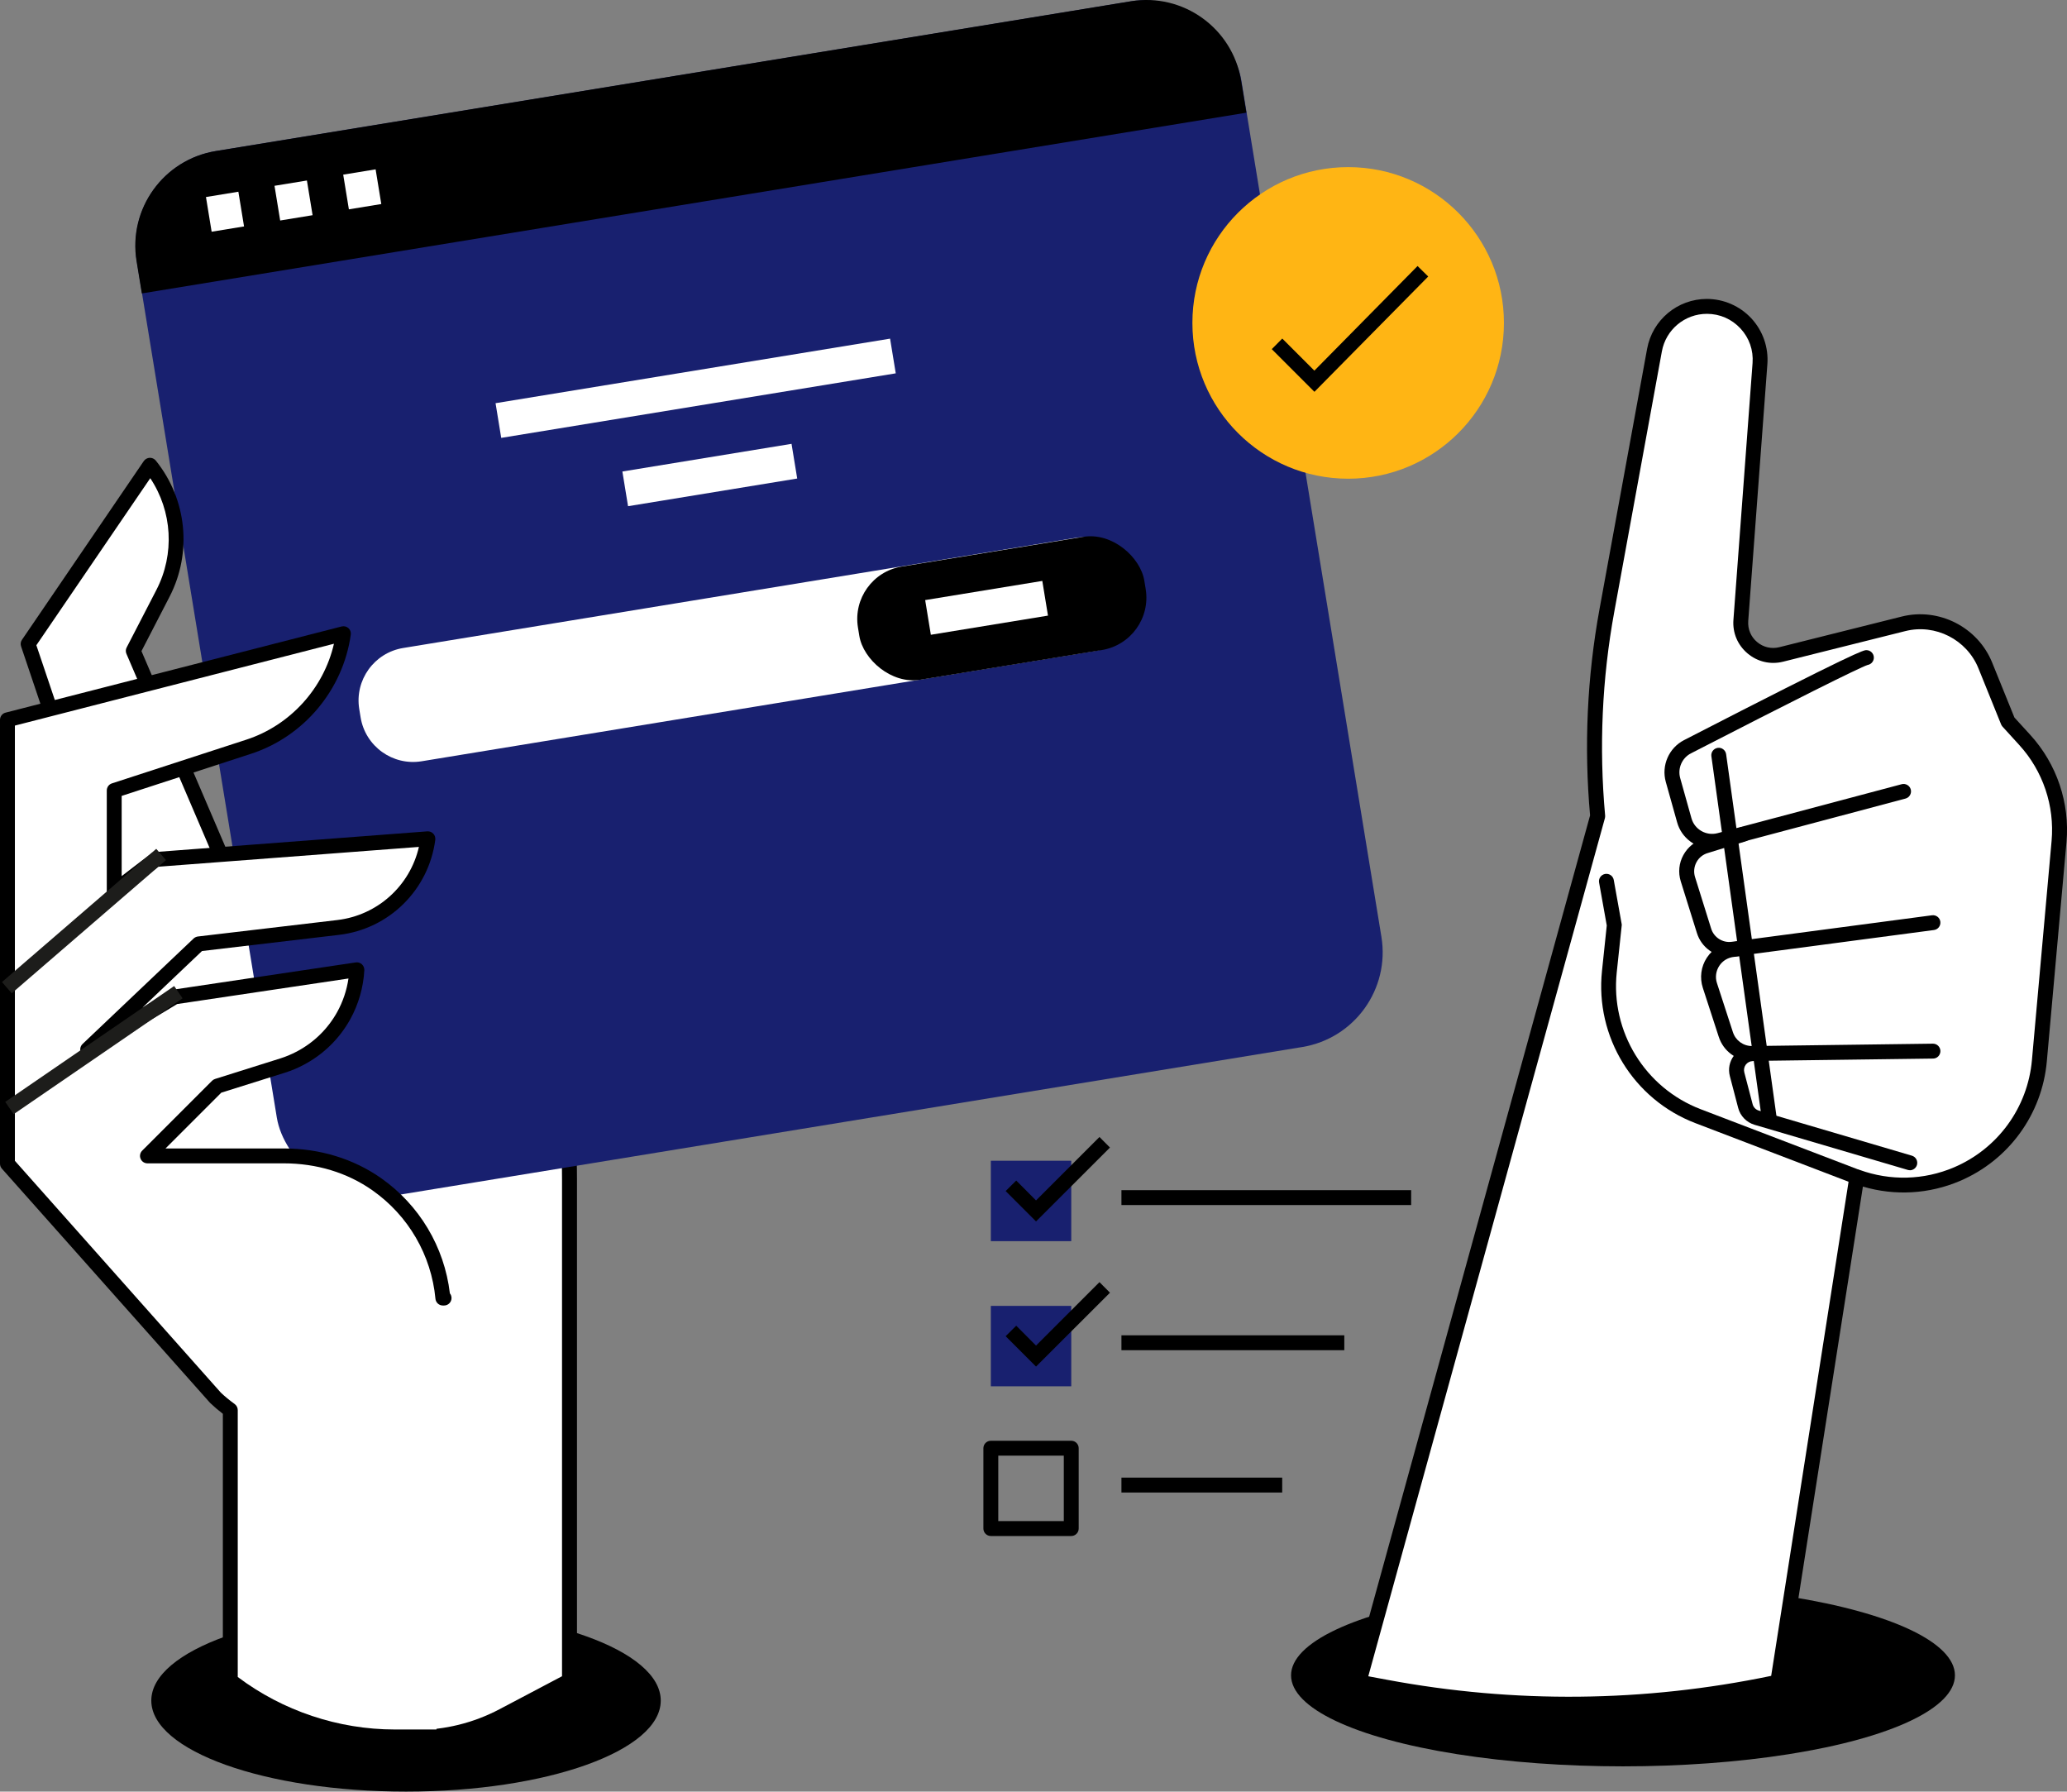 <svg xmlns="http://www.w3.org/2000/svg" id="Camada_2" data-name="Camada 2" viewBox="0 0 277.6 240.57"><rect x="0" y="0" width="277.6" height="240.57" fill="#808080" stroke="none"/><defs><style>      .cls-1 {        fill: #fff;      }      .cls-2 {        fill: #ffb514;      }      .cls-3 {        fill: #18206f;      }      .cls-4 {        fill: #1d1d1b;      }    </style></defs><g id="Layer_2" data-name="Layer 2"><g><ellipse cx="54.53" cy="228.35" rx="34.21" ry="12.22"></ellipse><g><path class="cls-1" d="M76.48,192.34v-33.96c0-14.54-3.16-28.9-9.25-42.07l-15.05-32.55h0c-4.98,5.58-7.02,13.22-5.5,20.57l5.87,28.27c.81,3.9-3.89,6.48-6.69,3.67l-15.23-15.27-28.22,28.8,32.82,42.95v32.93l8.95,4.72c7.3,3.85,16.03,3.85,23.33,0l8.95-4.72v-33.34Z"></path><path d="M55.87,234.29c-4.17,0-8.33-1-12.13-3.01l-8.95-4.72c-.33-.17-.53-.51-.53-.88v-32.6L1.64,150.4c-.3-.39-.27-.95.08-1.31l28.22-28.8c.19-.19.44-.3.71-.3h0c.27,0,.52.11.71.29l15.23,15.27c1.15,1.15,2.55,1.02,3.49.52.95-.51,1.85-1.65,1.51-3.28l-5.87-28.27c-1.59-7.63.56-15.65,5.73-21.44.22-.25.56-.37.89-.32.33.05.62.26.76.57l15.05,32.55c6.11,13.21,9.34,27.91,9.34,42.49v67.3c0,.37-.21.71-.53.88l-8.95,4.72c-3.8,2-7.96,3.01-12.13,3.01ZM36.25,225.08l8.42,4.44c7.01,3.7,15.38,3.7,22.39,0l8.42-4.44v-66.69c0-14.3-3.16-28.7-9.15-41.65l-14.38-31.11c-4.03,5.2-5.62,12.01-4.27,18.51l5.87,28.27c.46,2.23-.53,4.37-2.52,5.45-1.97,1.06-4.27.72-5.85-.87l-14.51-14.55-26.91,27.46,32.29,42.26c.13.17.21.39.21.61v32.33ZM76.48,225.68h0,0Z"></path></g><g><rect class="cls-3" x="26.79" y="9.29" width="150.32" height="142.28" rx="12.89" ry="12.89" transform="translate(-11.65 17.52) rotate(-9.29)"></rect><path d="M167.39,15.13l-.71-4.32c-1.15-7.02-7.78-11.79-14.8-10.64L28.98,20.28c-7.03,1.15-11.79,7.78-10.64,14.8l.71,4.32L167.39,15.13Z"></path><path class="cls-1" d="M54.78,79.52h91.55c3.94,0,7.14,3.2,7.14,7.14v1.13c0,3.94-3.2,7.14-7.14,7.14H54.78c-3.94,0-7.14-3.2-7.14-7.14v-1.13c0-3.94,3.2-7.14,7.14-7.14Z" transform="translate(-12.77 17.39) rotate(-9.3)"></path><rect x="115.06" y="73.98" width="38.97" height="15.4" rx="7.13" ry="7.13" transform="translate(-11.42 22.79) rotate(-9.29)"></rect><rect class="cls-1" x="83.82" y="61.42" width="23.02" height="4.72" transform="translate(-9.05 16.23) rotate(-9.29)"></rect><rect class="cls-1" x="66.58" y="49.78" width="53.69" height="4.72" transform="translate(-7.19 15.76) rotate(-9.29)"></rect><rect class="cls-1" x="124.53" y="79.26" width="15.94" height="4.72" transform="translate(-11.44 22.46) rotate(-9.29)"></rect><rect class="cls-1" x="28.01" y="26.07" width="4.41" height="4.72" transform="translate(-4.19 5.25) rotate(-9.29)"></rect><rect class="cls-1" x="37.22" y="24.56" width="4.41" height="4.72" transform="translate(-3.83 6.72) rotate(-9.29)"></rect><rect class="cls-1" x="46.44" y="23.06" width="4.41" height="4.72" transform="translate(-3.46 8.19) rotate(-9.29)"></rect></g><circle class="cls-2" cx="181.06" cy="43.36" r="20.92"></circle><polygon points="176.53 52.61 170.8 46.88 172.21 45.46 176.52 49.77 190.38 35.72 191.81 37.13 176.53 52.61"></polygon><g><rect class="cls-3" x="133.07" y="155.86" width="10.8" height="10.8"></rect><rect class="cls-3" x="133.07" y="175.35" width="10.8" height="10.8"></rect><path d="M143.87,206.25h-10.8c-.55,0-1-.45-1-1v-10.79c0-.55.45-1,1-1h10.8c.55,0,1,.45,1,1v10.79c0,.55-.45,1-1,1ZM134.07,204.25h8.8v-8.79h-8.8v8.79Z"></path><g><rect x="150.61" y="159.81" width="38.91" height="2"></rect><polygon points="139.14 164.01 135.06 159.93 136.48 158.52 139.14 161.19 147.66 152.67 149.07 154.09 139.14 164.01"></polygon><rect x="150.61" y="179.3" width="29.93" height="2"></rect><rect x="150.61" y="198.41" width="21.59" height="2"></rect><polygon points="139.14 183.5 135.06 179.42 136.48 178.01 139.14 180.68 147.66 172.16 149.07 173.58 139.14 183.5"></polygon></g></g><g><ellipse cx="217.97" cy="224.96" rx="44.58" ry="12.22"></ellipse><g><path class="cls-1" d="M238.76,225.87l10.63-67.84c4.36,1.58,9.16,1.47,13.43-.35h0c6.22-2.65,10.47-8.5,11.08-15.23l2.64-29.44c.45-4.99-1.22-9.94-4.6-13.64l-2.25-2.47-3.05-7.54c-1.76-4.34-6.44-6.72-10.98-5.59l-16.42,4.11c-2.89.72-5.65-1.6-5.43-4.57l2.57-34.48c.31-4.15-2.97-7.69-7.13-7.69h0c-3.45,0-6.41,2.47-7.04,5.87l-6.39,34.94c-1.67,9.13-2.08,18.42-1.24,27.63l-32.07,116.28,3.59.67c17.43,3.26,35.33,3.03,52.68-.67h0Z"></path><path d="M210.76,229.84c-8.3,0-16.6-.77-24.86-2.32l-3.59-.67c-.28-.05-.52-.22-.66-.45-.15-.24-.19-.53-.12-.8l32.02-116.11c-.83-9.27-.4-18.59,1.27-27.72l6.39-34.94c.71-3.87,4.08-6.69,8.02-6.69,2.26,0,4.44.95,5.98,2.61,1.54,1.66,2.32,3.9,2.15,6.15l-2.57,34.48c-.08,1.09.35,2.13,1.19,2.83.84.71,1.93.96,3,.69l16.42-4.11c4.98-1.25,10.22,1.41,12.15,6.18l2.99,7.38,2.13,2.33c3.56,3.9,5.33,9.14,4.86,14.4l-2.64,29.44c-.64,7.11-5.11,13.26-11.68,16.06-4.14,1.76-8.72,2.02-13.02.75l-10.45,66.68c-.06.41-.37.74-.78.82-9.34,1.99-18.77,2.99-28.21,2.99ZM183.74,225.08l2.52.47c17.17,3.21,34.53,3.03,51.61-.52l10.52-67.16c.05-.3.22-.55.48-.71.26-.15.57-.18.85-.08,4.15,1.51,8.66,1.39,12.7-.33,5.89-2.51,9.9-8.02,10.47-14.4l2.64-29.44c.42-4.7-1.16-9.39-4.34-12.87l-2.25-2.47c-.08-.09-.14-.19-.19-.3l-3.05-7.54c-1.56-3.85-5.78-6-9.81-4.99l-16.42,4.11c-1.69.42-3.43.02-4.77-1.11-1.34-1.13-2.03-2.77-1.9-4.51l2.57-34.48c.13-1.73-.45-3.38-1.62-4.64-1.18-1.27-2.78-1.97-4.51-1.97-2.97,0-5.52,2.12-6.05,5.05l-6.39,34.95c-1.65,9.01-2.06,18.22-1.23,27.36.01.12,0,.24-.03.36l-31.78,115.23ZM238.76,225.87h0,0Z"></path></g><path d="M249.1,158.93c-.12,0-.24-.02-.36-.07l-21.05-8.05c-8.32-3.18-13.48-11.59-12.54-20.45l.64-6.09-1.03-5.76c-.1-.54.26-1.06.81-1.16.55-.09,1.06.26,1.16.81l1.06,5.9c.02.09.02.19,0,.28l-.66,6.23c-.84,7.96,3.8,15.51,11.27,18.37l21.05,8.05c.52.2.77.78.58,1.29-.15.4-.53.64-.93.64Z"></path><path d="M232.24,128.48c-1.97,0-3.74-1.27-4.34-3.19l-2.17-6.94c-.37-1.19-.25-2.45.35-3.54.6-1.09,1.59-1.88,2.79-2.21l4.98-1.54c.53-.16,1.09.13,1.25.66s-.13,1.09-.66,1.25l-5.01,1.55c-.7.19-1.26.63-1.59,1.25-.33.61-.4,1.32-.2,1.98l2.17,6.94c.37,1.19,1.55,1.94,2.77,1.77l26.89-3.56c.55-.07,1.05.31,1.12.86.07.55-.31,1.05-.86,1.12l-26.89,3.56c-.2.03-.41.04-.61.04Z"></path><path d="M235.3,142.47c-2.05,0-3.84-1.3-4.47-3.25l-2.14-6.58c-.44-1.36-.25-2.84.54-4.04s2.06-1.97,3.49-2.1l1.98-.24c.55-.07,1.05.32,1.11.87.07.55-.33,1.05-.87,1.11l-2.01.24c-.85.08-1.58.52-2.03,1.21-.45.69-.57,1.54-.31,2.32l2.14,6.58c.36,1.12,1.39,1.87,2.57,1.87.01,0,.02,0,.04,0l24.25-.32h.01c.55,0,.99.44,1,.99,0,.55-.43,1.01-.99,1.01l-24.25.32s-.04,0-.06,0Z"></path><path d="M229.92,113.96c-2.12,0-4.09-1.41-4.68-3.54l-1.52-5.42c-.62-2.21.41-4.57,2.45-5.62,23.47-12.08,24.11-12.08,24.49-12.08.55,0,1,.45,1,1,0,.5-.36.91-.84.99-1.09.35-10.15,4.88-23.73,11.87-1.2.62-1.8,2.01-1.44,3.31l1.52,5.42c.42,1.49,1.98,2.38,3.48,1.99l24.75-6.58c.53-.14,1.08.18,1.22.71.14.53-.18,1.08-.71,1.22l-24.75,6.58c-.41.11-.83.16-1.24.16Z"></path><path d="M256.49,157.13c-.09,0-.19-.01-.28-.04l-20.58-6.06c-1.07-.32-1.91-1.18-2.19-2.26l-1.12-4.28c-.25-.95-.05-1.95.54-2.73.59-.79,1.49-1.25,2.47-1.28.54-.02,1.01.42,1.03.97.02.55-.42,1.01-.97,1.03-.37.01-.71.19-.93.48-.22.3-.29.67-.2,1.03l1.12,4.28c.11.41.42.73.82.85l20.57,6.06c.53.16.83.71.68,1.24-.13.44-.53.72-.96.72Z"></path><path d="M237.63,151.29c-.49,0-.92-.36-.99-.86l-6.8-48.88c-.08-.55.31-1.05.85-1.13.55-.08,1.05.31,1.13.85l6.8,48.88c.08.55-.31,1.05-.85,1.13-.05,0-.09,0-.14,0Z"></path></g><g><path class="cls-1" d="M17.9,128.37L3.78,86.47l16.36-24h0c3.94,4.87,4.62,11.61,1.75,17.18l-3.99,7.74,14.58,34.02-14.58,6.94Z"></path><path d="M17.9,129.37c-.13,0-.27-.03-.39-.08-.26-.11-.47-.33-.56-.6L2.83,86.79c-.1-.3-.06-.62.12-.88l16.36-24c.18-.26.47-.42.79-.44.3-.01.62.12.82.37,4.18,5.18,4.91,12.35,1.86,18.27l-3.78,7.32,14.4,33.59c.21.49,0,1.07-.49,1.3l-14.58,6.94c-.14.06-.28.1-.43.1ZM4.88,86.63l13.6,40.35,12.7-6.05-14.2-33.14c-.12-.27-.11-.59.03-.85l4-7.74c2.48-4.81,2.13-10.55-.83-14.99l-15.29,22.42Z"></path></g><g><path class="cls-1" d="M59.64,174.3h-.16c-.55-5.9-3.58-11.56-8.89-15.29-3.64-2.55-8.04-3.8-12.49-3.8h-18.3l9.37-9.37,7.93-2.49.85-.27c.84-.26,1.63-.61,2.38-1,2.47-1.3,4.48-3.29,5.82-5.69,1.03-1.86,1.66-3.96,1.77-6.17h0l-24.48,3.65-11.67,7.04,14.91-14.16,18.73-2.21c6.27-.74,11.24-5.65,12.05-11.91l-36.57,2.78-5.55,4.26v-13.52l18.05-5.87c6.8-2.21,11.74-8.11,12.73-15.19L1,96.66v50.75h0v8.85h0l27.9,31.4c.64.62,1.33,1.17,2.03,1.69v36.33h0c6.32,4.9,14.09,7.56,22.08,7.56h5.59l1.04-58.93Z"></path><path d="M58.6,234.23h-5.59c-8.17,0-16.23-2.76-22.69-7.77-.25-.19-.39-.48-.39-.79v-35.83c-.66-.51-1.21-.98-1.72-1.47L.25,156.92c-.16-.18-.25-.42-.25-.66v-59.6c0-.46.31-.86.75-.97l45.13-11.57c.32-.08.67,0,.91.22.25.22.37.55.32.88-1.04,7.41-6.3,13.69-13.41,16l-17.36,5.65v10.77l3.95-3.03c.15-.12.34-.19.53-.2l36.57-2.78c.3-.02.59.09.8.31.21.22.3.52.27.82-.88,6.72-6.19,11.98-12.93,12.77l-18.4,2.17-8,7.6,3.8-2.29c.11-.07.24-.11.37-.13l24.48-3.65c.29-.05.6.05.82.25.22.2.34.49.33.79-.12,2.3-.78,4.59-1.9,6.61-1.44,2.59-3.59,4.7-6.22,6.09-.85.45-1.71.81-2.55,1.07l-8.54,2.68-7.49,7.49h15.88c4.83,0,9.35,1.38,13.06,3.98,5.16,3.62,8.51,9.24,9.25,15.48.14.17.22.39.22.63,0,.55-.45,1-1,1h-.16c-.52,0-.95-.39-1-.91-.55-5.86-3.64-11.17-8.47-14.56-3.37-2.37-7.49-3.62-11.91-3.62h-18.3c-.4,0-.77-.24-.92-.62-.16-.37-.07-.8.22-1.09l9.37-9.37c.11-.11.25-.2.41-.25l8.77-2.76c.73-.23,1.48-.54,2.22-.93,2.29-1.21,4.16-3.04,5.41-5.29.77-1.39,1.29-2.93,1.52-4.51l-23.01,3.43-11.5,6.94c-.44.27-1,.15-1.31-.25-.31-.41-.26-.98.11-1.33l14.91-14.16c.16-.15.36-.24.57-.27l18.73-2.21c5.41-.64,9.76-4.6,10.96-9.82l-34.99,2.66-5.32,4.08c-.3.23-.71.27-1.05.1-.34-.17-.56-.52-.56-.9v-13.52c0-.43.28-.82.69-.95l18.05-5.87c5.9-1.92,10.39-6.89,11.77-12.88L2,97.43v58.44l27.65,31.12c.49.47,1.1.98,1.88,1.55.25.19.4.49.4.8v35.84c6.05,4.55,13.51,7.05,21.08,7.05h5.59c.55,0,1,.45,1,1s-.45,1-1,1Z"></path></g><rect class="cls-4" x="-2.41" y="122.68" width="27.37" height="2" transform="translate(-78.07 37.42) rotate(-40.8)"></rect><rect class="cls-4" x="-1.15" y="140.01" width="27.51" height="2" transform="translate(-77.53 31.84) rotate(-34.44)"></rect></g></g></svg>